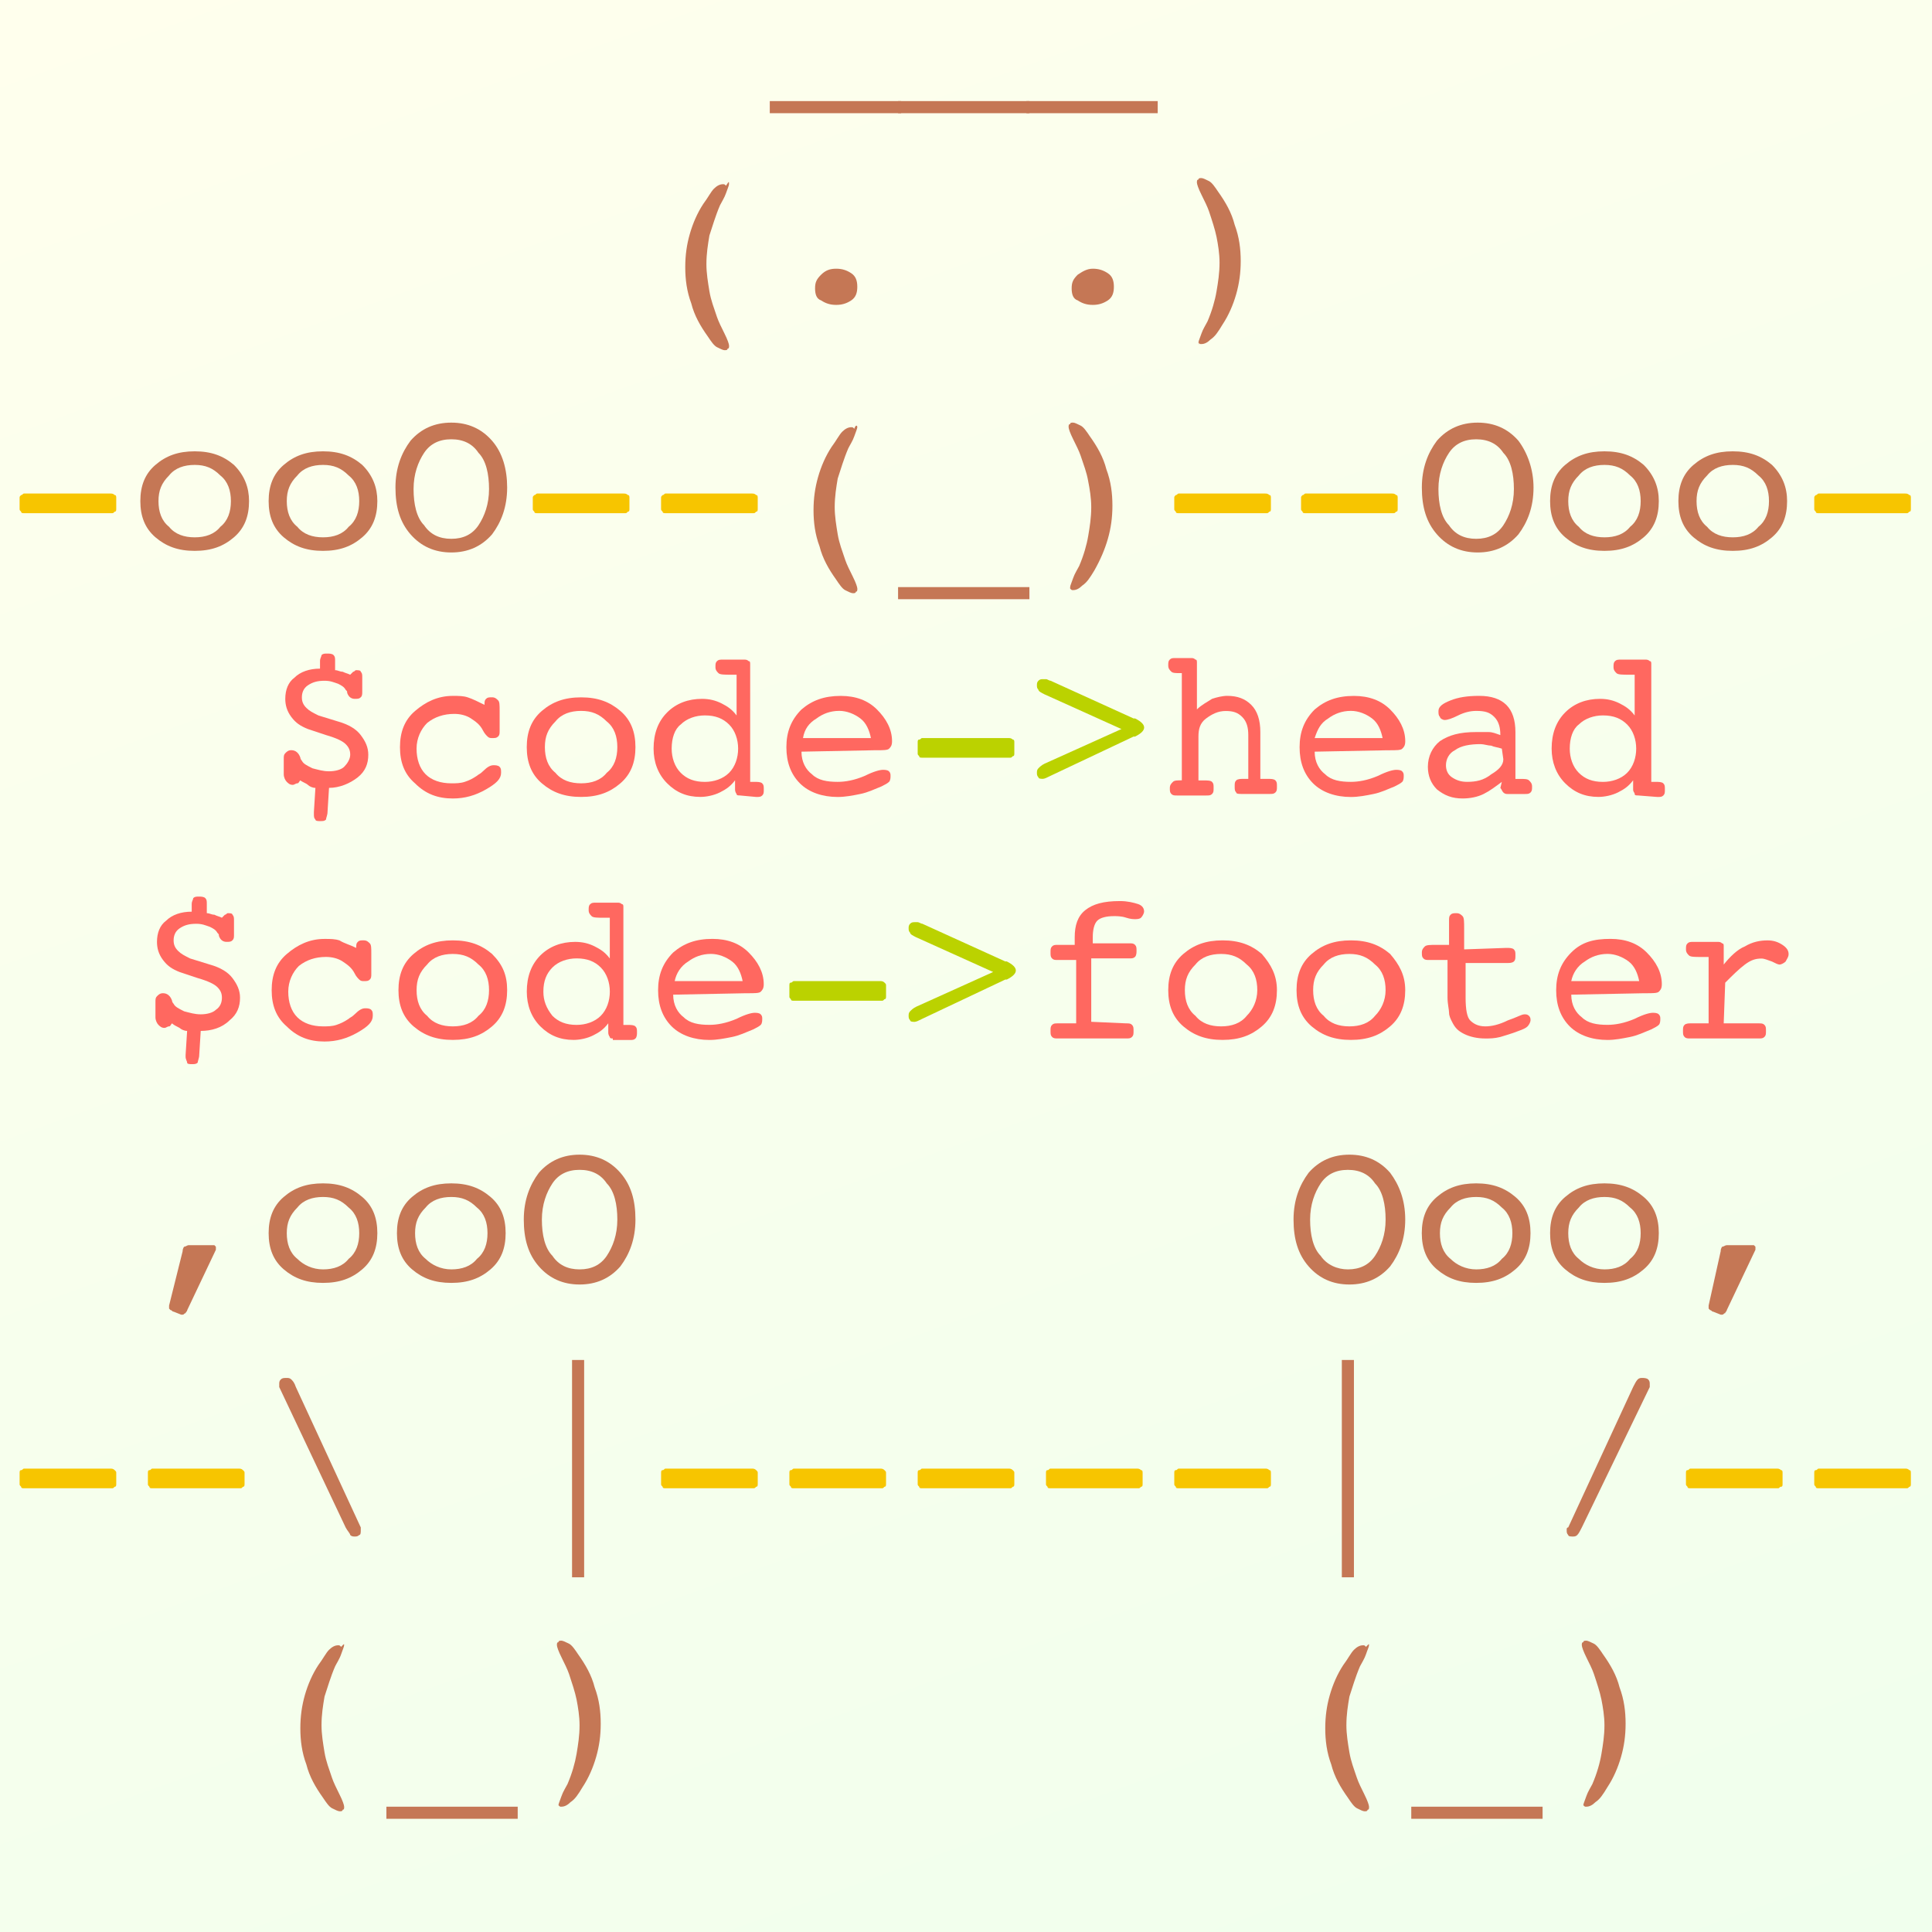 <svg xmlns="http://www.w3.org/2000/svg" width="612px" height="612px" viewBox="0 0 612 612" enable-background="new 0 0 612 612">
<rect x="0" y="0" width="612" height="612" fill="#333333" stroke="none"/>
<linearGradient id="SVGID_1_" gradientUnits="userSpaceOnUse" x1="171.859" y1="675.552" x2="440.142" y2="-61.551" gradientTransform="matrix(1 0 0 -1 0 613)">
	<stop  offset="0" style="stop-color:#FFFFED"/>
	<stop  offset="1" style="stop-color:#F0FFED"/>
</linearGradient>
<rect fill="url(#SVGID_1_)" width="612" height="612"/>
<g fill="#BBD200">
	<path d="M292.134,240.014c-0.478,0-0.951,0-0.951-0.482c-0.488-0.488-0.488-0.488-0.488-0.961v-3.342
		c0-0.483,0-0.953,0.488-0.953c0.478,0,0.478-0.478,0.951-0.478h27.249c0.487,0,0.961,0,1.439,0.478
		c0.486,0,0.486,0.479,0.486,0.953v3.342c0,0.488,0,0.961-0.486,0.961c-0.479,0.482-0.479,0.482-0.957,0.482H292.134
		L292.134,240.014z"/>
	<path d="M355.242,230.939l-24.385-11.002c-0.951-0.478-1.912-0.955-1.912-1.435
		c-0.479-0.483-0.479-0.956-0.479-1.444c0-0.478,0-0.947,0.479-1.434c0.481-0.483,0.961-0.483,1.438-0.483c0.487,0,0.487,0,0.951,0
		c0.487,0,0.961,0.483,1.439,0.483l26.297,11.958c0,0,0,0,0.486,0c1.912,0.952,2.873,1.903,2.873,2.874s-0.95,1.902-2.873,2.869
		h-0.486l-26.297,12.431l0,0c-0.957,0.488-1.908,0.956-2.392,0.956c-0.482,0-1.438,0-1.438-0.479
		c-0.479-0.487-0.479-0.951-0.479-1.438c0-0.483,0-0.952,0.479-1.43c0.486-0.483,0.961-0.962,1.912-1.439L355.242,230.939z"/>
	<path d="M251.494,317.002c-0.478,0-0.951,0-0.951-0.488c-0.488-0.486-0.488-0.486-0.488-0.95v-3.348
		c0-0.482,0-0.956,0.488-0.956c0.478,0,0.478-0.479,0.951-0.479h27.249c0.488,0,0.961,0,1.439,0.479
		c0.488,0.487,0.488,0.487,0.488,0.956v3.348c0,0.479,0,0.95-0.488,0.95c-0.478,0.488-0.478,0.488-0.951,0.488H251.494
		L251.494,317.002z"/>
	<path d="M314.602,307.898L290.218,296.9c-0.952-0.482-1.913-0.946-1.913-1.43c-0.478-0.478-0.478-0.955-0.478-1.435
		c0-0.478,0-0.956,0.487-1.435c0.479-0.482,0.952-0.482,1.43-0.482c0.488,0,0.488,0,0.957,0c0.483,0,0.956,0.482,1.434,0.482
		l26.297,11.953c0,0,0,0,0.487,0c1.903,0.957,2.869,1.903,2.869,2.874c0,0.951-0.957,1.903-2.869,2.869h-0.487l-26.297,12.437l0,0
		c-0.951,0.491-1.903,0.956-2.391,0.956c-0.478,0-1.43,0-1.43-0.479c-0.487-0.493-0.487-0.971-0.487-1.444
		c0-0.479,0-0.955,0.487-1.438c0.479-0.479,0.952-0.951,1.913-1.43L314.602,307.898z"/>
</g>
<g fill="#FF6860">
	<path d="M104.227,249.577l-0.478,7.655c0,0.951-0.483,1.908-0.483,2.391c-0.479,0.479-0.961,0.479-1.908,0.479
		c-0.493,0-1.444,0-1.444-0.483c-0.483-0.483-0.483-0.957-0.483-1.903v-0.482l0.483-7.655c-0.946,0-1.908-0.483-2.391-0.957
		c-0.483-0.488-1.908-0.956-2.391-1.435c-0.483,0.483-0.483,0.946-0.946,0.946c-0.483,0-0.961,0.488-1.444,0.488
		c-0.946,0-1.429-0.488-1.908-0.956c-0.483-0.482-0.951-1.436-0.951-2.387v-4.78c0-0.947,0-1.435,0.488-1.908
		c0.478-0.483,0.951-0.952,1.903-0.952c1.439,0,2.391,0.952,2.878,2.391c0,0.479,0.478,0.957,0.478,0.957
		c0.483,0.957,1.439,1.43,3.352,2.391c1.903,0.482,3.342,0.947,5.259,0.947s3.825-0.479,4.781-1.43
		c0.952-0.951,1.913-2.396,1.913-3.83c0-1.436-0.488-2.396-1.444-3.348c-0.952-0.957-2.878-1.902-6.221-2.869l-5.732-1.908
		c-2.391-0.961-3.825-1.912-5.264-3.83c-1.43-1.912-1.908-3.834-1.908-5.732c0-2.878,0.951-5.269,2.869-6.689
		c1.913-1.908,4.781-2.883,8.133-2.883v-2.386c0-0.957,0.478-1.43,0.478-1.908c0.479-0.483,0.952-0.483,1.903-0.483
		c0.487,0,1.439,0,1.912,0.483c0.488,0.492,0.488,0.951,0.488,1.908v0.487v2.391c0.952,0,1.43,0.483,2.391,0.483
		c0.952,0.483,1.43,0.483,2.391,0.952c0.478-0.483,0.478-0.483,0.952-0.952c0.478,0,0.478-0.483,0.951-0.483
		c0.488,0,1.439,0,1.439,0.483c0.478,0.483,0.478,0.952,0.478,1.908v4.294c0,0.955,0,1.443-0.478,1.902
		c-0.488,0.492-0.952,0.492-1.913,0.492c-0.952,0-1.908-0.492-2.391-1.908c0-0.486,0-0.486-0.478-0.955
		c-0.488-0.957-1.439-1.439-2.391-1.914c-1.439-0.478-2.391-0.952-4.293-0.952c-2.391,0-3.83,0.488-5.269,1.435
		c-1.439,0.961-1.913,2.396-1.913,3.825c0,1.439,0.483,2.391,1.439,3.347c0.952,0.956,1.913,1.438,3.825,2.392l6.211,1.908
		c3.352,0.957,5.742,2.391,7.172,4.308c1.444,1.897,2.391,3.815,2.391,6.211c0,2.873-0.947,5.264-3.347,7.172
		C110.93,248.132,107.578,249.577,104.227,249.577L104.227,249.577z"/>
	<path d="M153.478,223.275L153.478,223.275c0-0.952,0-1.43,0.488-1.898c0.483-0.492,0.952-0.492,1.913-0.492
		c0.951,0,1.43,0.492,1.903,0.961c0.483,0.473,0.488,1.43,0.488,3.338v6.225c0,0.947,0,1.439-0.488,1.898
		c-0.483,0.492-0.952,0.492-1.903,0.492c-0.488,0-0.961,0-1.439-0.492c-0.478-0.469-0.951-0.951-1.439-1.898
		c-0.952-1.913-2.391-2.879-3.82-3.83c-1.434-0.961-3.352-1.439-5.264-1.439c-3.352,0-6.225,0.957-8.616,2.879
		c-1.908,1.907-3.347,4.78-3.347,8.118c0,3.347,0.956,6.226,2.874,8.134c1.908,1.907,4.781,2.863,8.128,2.863
		c1.435,0,2.874,0,4.298-0.479c1.435-0.479,2.391-0.956,3.825-1.912c0.483-0.475,0.956-0.475,1.908-1.436
		c1.439-1.43,2.391-1.908,3.352-1.908c0.478,0,1.43,0,1.903,0.494c0.488,0.481,0.488,0.95,0.488,1.897
		c0,1.908-1.439,3.342-4.781,5.269c-3.342,1.908-6.694,2.879-10.514,2.879c-4.781,0-8.611-1.444-11.953-4.787
		c-3.352-2.868-4.781-6.684-4.781-11.469c0-4.776,1.43-8.603,4.781-11.467c3.342-2.873,7.172-4.781,11.953-4.781
		c1.903,0,3.342,0,4.781,0.483C149.648,221.376,151.57,222.328,153.478,223.275L153.478,223.275z"/>
	<path d="M201.291,236.667c0,4.786-1.439,8.616-4.781,11.47c-3.342,2.879-7.172,4.309-12.431,4.309
		c-5.264,0-9.084-1.439-12.436-4.309c-3.347-2.863-4.781-6.684-4.781-11.47c0-4.776,1.435-8.603,4.781-11.47
		c3.342-2.869,7.172-4.299,12.436-4.299c5.259,0,9.08,1.439,12.431,4.299C199.852,228.061,201.291,231.891,201.291,236.667
		L201.291,236.667z M184.078,248.132c3.342,0,6.211-0.946,8.124-3.342c2.391-1.897,3.347-4.776,3.347-8.128
		c0-3.348-0.947-6.21-3.347-8.123c-2.391-2.391-4.781-3.348-8.124-3.348c-3.352,0-6.22,0.957-8.133,3.348
		c-2.391,2.396-3.342,4.775-3.342,8.123c0,3.352,0.952,6.227,3.342,8.128C177.867,247.186,180.727,248.132,184.078,248.132
		L184.078,248.132z"/>
	<path d="M234.281,251.967c-0.483,0-0.961,0-0.961-0.488c0,0-0.478-0.482-0.478-1.435v-2.869
		c-1.435,1.908-2.874,2.869-4.781,3.825c-1.913,0.956-4.294,1.439-6.216,1.439c-4.298,0-7.655-1.439-10.509-4.309
		c-2.874-2.863-4.303-6.684-4.303-10.997c0-4.78,1.439-8.606,4.303-11.465c2.869-2.878,6.689-4.294,10.992-4.294
		c2.391,0,4.298,0.482,6.22,1.43c1.903,0.961,3.342,1.913,4.781,3.83v-12.91h-1.912c-1.903,0-3.342,0-3.82-0.483
		c-0.488-0.478-0.966-0.951-0.966-1.903s0-1.435,0.488-1.913c0.483-0.478,0.951-0.478,1.903-0.478h6.694
		c0.478,0,0.951,0,1.429,0.478c0.488,0,0.488,0.488,0.488,0.957v37.293h1.439c0.951,0,1.903,0,2.391,0.483
		c0.483,0.483,0.483,0.957,0.483,1.907c0,0.957,0,1.439-0.483,1.914c-0.488,0.473-0.961,0.478-1.908,0.478L234.281,251.967
		L234.281,251.967z M212.766,237.15c0,2.877,0.952,5.742,2.869,7.654c1.913,1.908,4.303,2.875,7.66,2.875
		c2.869,0,5.733-0.951,7.655-2.875c1.908-1.897,2.869-4.775,2.869-7.654c0-2.869-0.947-5.729-2.869-7.65
		c-1.913-1.902-4.303-2.878-7.655-2.878c-2.878-0.005-5.747,0.961-7.66,2.878C213.727,230.939,212.766,233.798,212.766,237.15
		L212.766,237.15z"/>
	<path d="M253.884,238.105c0,3.348,1.439,5.737,3.342,7.177c1.913,1.903,4.781,2.386,8.133,2.386
		c2.391,0,5.259-0.482,8.602-1.908c2.878-1.439,4.781-1.902,5.742-1.902c0.478,0,1.43,0,1.908,0.482s0.483,0.947,0.483,1.43
		c0,0.483,0,1.439-0.483,1.908c-0.483,0.479-1.439,0.957-2.391,1.439c-2.391,0.951-4.298,1.908-6.689,2.391
		c-2.391,0.488-4.781,0.952-7.172,0.952c-4.781,0-9.084-1.435-11.953-4.298c-2.874-2.874-4.303-6.689-4.303-11.471
		c0-4.78,1.439-8.605,4.781-11.953c3.347-2.868,7.172-4.297,12.441-4.297c4.781,0,8.602,1.438,11.465,4.297
		c2.878,2.869,4.781,6.217,4.781,10.046c0,1.438-0.478,1.907-0.951,2.391c-0.488,0.483-1.913,0.483-4.303,0.483h-0.478
		L253.884,238.105L253.884,238.105z M254.367,233.798h21.516c-0.488-2.391-1.439-4.78-3.352-6.22
		c-1.908-1.439-4.298-2.396-6.689-2.396c-2.874,0-5.264,0.957-7.172,2.396C256.275,229.018,254.836,230.939,254.367,233.798
		L254.367,233.798z"/>
	<path d="M374.367,247.186v-33.957h-0.479c-1.434,0-2.391,0-2.873-0.483s-0.95-0.961-0.95-1.908
		c0-0.947,0-1.435,0.481-1.903c0.479-0.488,0.951-0.488,1.908-0.488h4.781c0.481,0,0.95,0,1.434,0.488
		c0.479,0,0.479,0.483,0.479,0.956v14.827c1.438-1.438,3.352-2.391,4.78-3.342c1.439-0.492,3.353-0.951,4.781-0.951
		c3.353,0,5.742,0.951,7.659,2.864c1.903,1.908,2.869,4.786,2.869,8.611v14.826h2.386c0.961,0,1.912,0,2.391,0.487
		c0.482,0.483,0.482,0.952,0.482,1.903s0,1.439-0.482,1.908c-0.479,0.468-0.95,0.481-1.907,0.481h-8.605
		c-0.957,0-1.908,0-1.908-0.481c-0.481-0.483-0.481-0.957-0.481-1.908c0-0.956,0-1.439,0.481-1.903
		c0.483-0.487,1.436-0.487,2.392-0.487h1.435v-13.852c0-2.396-0.483-4.303-1.908-5.742c-1.434-1.436-2.873-1.908-5.264-1.908
		s-4.299,0.957-6.227,2.392c-1.906,1.438-2.391,3.342-2.391,5.733v13.864h1.444c1.438,0,2.391,0,2.878,0.483
		c0.479,0.482,0.479,0.951,0.479,1.908s0,1.435-0.479,1.902c-0.487,0.487-0.951,0.487-1.912,0.487h-9.084
		c-0.952,0-1.43,0-1.908-0.487c-0.481-0.482-0.481-0.951-0.481-1.902c0-0.957,0.481-1.439,0.961-1.908
		C371.977,247.186,372.938,247.186,374.367,247.186L374.367,247.186L374.367,247.186z"/>
	<path d="M416.447,238.105c0,3.348,1.438,5.737,3.352,7.177c1.912,1.903,4.781,2.386,8.123,2.386
		c2.391,0,5.27-0.482,8.611-1.908c2.868-1.439,4.781-1.902,5.736-1.902c0.482,0,1.436,0,1.902,0.482
		c0.488,0.482,0.488,0.952,0.488,1.436c0,0.482,0,1.438-0.488,1.908c-0.478,0.478-1.429,0.955-2.391,1.438
		c-2.392,0.952-4.298,1.907-6.688,2.391c-2.391,0.488-4.781,0.952-7.172,0.952c-4.781,0-9.075-1.436-11.953-4.298
		c-2.874-2.874-4.294-6.688-4.294-11.47s1.43-8.606,4.781-11.953c3.348-2.869,7.172-4.299,12.432-4.299
		c4.781,0,8.611,1.439,11.476,4.299c2.869,2.869,4.78,6.216,4.78,10.045c0,1.439-0.481,1.908-0.961,2.391
		c-0.478,0.483-1.901,0.483-4.293,0.483h-0.492L416.447,238.105L416.447,238.105z M416.447,233.798h21.516
		c-0.479-2.391-1.43-4.78-3.343-6.22c-1.912-1.439-4.303-2.396-6.693-2.396c-2.869,0-5.26,0.957-7.172,2.396
		C418.359,229.018,417.398,230.939,416.447,233.798L416.447,233.798z"/>
	<path d="M475.734,247.669c-1.912,1.444-3.83,2.878-5.737,3.825c-1.913,0.961-4.304,1.439-6.694,1.439
		c-3.347,0-5.736-0.957-8.128-2.879c-1.907-1.908-2.868-4.298-2.868-7.162c0-3.343,1.438-6.226,3.829-8.134
		c2.869-1.897,6.216-2.868,11.472-2.868c1.435,0,2.391,0,3.824,0c1.438,0,2.392,0.478,3.829,0.961l0,0
		c0-2.396-0.486-4.304-1.912-5.742c-1.435-1.436-2.868-1.913-5.731-1.913c-1.908,0-3.83,0.487-5.738,1.438
		c-1.907,0.961-3.342,1.439-4.298,1.439c-0.483,0-1.435-0.479-1.435-0.956c-0.482-0.488-0.482-0.957-0.482-1.908
		c0-1.438,1.434-2.392,3.824-3.342c2.391-0.961,5.265-1.438,9.075-1.438c3.829,0,6.688,0.961,8.61,2.873
		c1.907,1.907,2.868,4.786,2.868,8.611v14.827h1.444c1.435,0,2.391,0,2.873,0.483c0.482,0.482,0.952,0.951,0.952,1.907
		s0,1.438-0.479,1.908c-0.487,0.483-0.956,0.483-1.912,0.483h-5.26c-0.482,0-0.956,0-1.439-0.483
		c-0.481-0.478-0.481-0.952-0.95-1.435L475.734,247.669z M475.734,237.15c-1.439-0.483-2.392-0.483-3.348-0.947
		c-0.956,0-2.391-0.487-3.347-0.487c-3.352,0-6.216,0.487-8.133,1.907c-1.903,0.947-2.869,2.874-2.869,4.777
		c0,1.438,0.487,2.883,1.907,3.83c1.435,0.955,2.874,1.435,4.781,1.435c2.873,0,5.265-0.483,7.654-2.386
		c2.392-1.436,3.83-2.879,3.83-4.781L475.734,237.15L475.734,237.15z"/>
	<path d="M518.766,251.967c-0.481,0-0.956,0-0.956-0.488c0-0.482-0.482-0.482-0.482-1.435v-2.869
		c-1.435,1.908-2.873,2.869-4.781,3.825c-1.907,0.956-4.298,1.439-6.215,1.439c-4.299,0-7.655-1.439-10.521-4.309
		c-2.872-2.863-4.298-6.684-4.298-10.997c0-4.78,1.436-8.606,4.298-11.465c2.874-2.878,6.689-4.294,10.997-4.294
		c2.392,0,4.305,0.482,6.222,1.43c1.906,0.961,3.342,1.913,4.781,3.83v-12.91h-1.913c-1.912,0-3.348,0-3.829-0.483
		c-0.483-0.478-0.952-0.947-0.952-1.903s0-1.435,0.479-1.913c0.482-0.478,0.956-0.478,1.912-0.478h7.65c0.481,0,0.956,0,1.438,0.478
		c0.482,0,0.482,0.488,0.482,0.957v37.293h1.435c0.956,0,1.907,0,2.392,0.483c0.483,0.483,0.482,0.957,0.482,1.907
		c0,0.957,0,1.439-0.482,1.914c-0.483,0.478-0.951,0.478-1.907,0.478L518.766,251.967L518.766,251.967z M497.25,237.15
		c0,2.877,0.951,5.742,2.869,7.654c1.912,1.908,4.303,2.875,7.654,2.875c2.873,0,5.736-0.951,7.658-2.875
		c1.908-1.897,2.869-4.775,2.869-7.654c0-2.869-0.951-5.729-2.869-7.65c-1.912-1.902-4.303-2.878-7.658-2.878
		c-2.873,0-5.732,0.961-7.654,2.878C498.206,230.939,497.25,233.798,497.25,237.15L497.25,237.15z"/>
	<path d="M63.586,326.564l-0.478,7.648c0,0.952-0.483,1.908-0.483,2.396c-0.483,0.482-0.961,0.482-1.908,0.482
		c-0.483,0-1.444,0-1.444-0.482c0-0.487-0.483-0.956-0.483-1.902v-0.498l0.483-7.649c-0.946,0-1.908-0.491-2.391-0.95
		c-0.946-0.488-1.908-0.957-2.391-1.444c-0.483,0.487-0.483,0.956-0.946,0.956c-0.493,0-0.961,0.487-1.444,0.487
		c-0.946,0-1.429-0.487-1.908-0.956c-0.483-0.487-0.951-1.436-0.951-2.396v-4.775c0-0.956,0-1.443,0.488-1.907
		c0.478-0.479,0.951-0.956,1.903-0.956c1.439,0,2.391,0.956,2.878,2.391c0,0.492,0.478,0.956,0.478,0.956
		c0.483,0.951,1.439,1.436,3.352,2.392c1.903,0.481,3.342,0.95,5.259,0.95s3.825-0.486,4.781-1.435
		c1.435-0.956,1.913-2.391,1.913-3.834c0-1.436-0.488-2.392-1.439-3.343c-0.952-0.951-2.869-1.902-6.221-2.868l-5.737-1.913
		c-2.391-0.956-3.83-1.902-5.269-3.82c-1.439-1.913-1.903-3.834-1.903-5.737c0-2.873,0.951-5.269,2.869-6.688
		c1.913-1.908,4.781-2.878,8.133-2.878v-2.391c0-0.957,0.483-1.439,0.483-1.903c0.478-0.483,0.957-0.483,1.908-0.483
		c0.483,0,1.439,0,1.913,0.483c0.474,0.483,0.478,0.95,0.478,1.903v0.482v2.391c0.952,0,1.439,0.479,2.391,0.479
		c0.952,0.493,1.439,0.493,2.391,0.956c0.488-0.478,0.488-0.478,0.952-0.956c0.488,0,0.488-0.479,0.961-0.479
		c0.473,0,1.43,0,1.43,0.479c0.488,0.493,0.488,0.956,0.488,1.913v4.298c0,0.947,0,1.43-0.488,1.902
		c-0.483,0.488-0.952,0.488-1.903,0.488c-0.957,0-1.908-0.488-2.391-1.908c0-0.482,0-0.482-0.488-0.961
		c-0.488-0.951-1.43-1.43-2.391-1.897c-1.43-0.487-2.391-0.956-4.293-0.956c-2.391,0-3.83,0.479-5.269,1.434
		c-1.43,0.957-1.903,2.392-1.903,3.826c0,1.438,0.483,2.391,1.434,3.346c0.957,0.957,1.908,1.436,3.83,2.392l6.21,1.913
		c3.352,0.947,5.743,2.386,7.172,4.294c1.435,1.912,2.391,3.825,2.391,6.216c0,2.878-0.946,5.273-3.337,7.182
		C70.289,325.612,66.938,326.564,63.586,326.564L63.586,326.564z"/>
	<path d="M112.837,300.264L112.837,300.264c0-0.957,0-1.436,0.488-1.904c0.478-0.486,0.947-0.486,1.903-0.486
		c0.957,0,1.439,0.486,1.913,0.956c0.478,0.478,0.478,1.435,0.478,3.347v6.216c0,0.951,0,1.439-0.478,1.903
		c-0.483,0.487-0.961,0.487-1.913,0.487c-0.478,0-0.951,0-1.439-0.492c-0.478-0.474-0.952-0.952-1.43-1.903
		c-0.961-1.912-2.391-2.869-3.83-3.83c-1.435-0.951-3.342-1.43-5.264-1.43c-3.342,0-6.216,0.952-8.606,2.869
		c-1.908,1.903-3.347,4.781-3.347,8.128s0.956,6.221,2.874,8.119c1.908,1.907,4.781,2.883,8.128,2.883c1.435,0,2.874,0,4.298-0.483
		c1.435-0.491,2.391-0.956,3.825-1.906c0.492-0.492,0.956-0.492,1.908-1.439c1.439-1.435,2.391-1.907,3.352-1.907
		c0.478,0,1.43,0,1.903,0.487c0.488,0.483,0.488,0.947,0.488,1.903c0,1.906-1.439,3.347-4.781,5.269
		c-3.352,1.908-6.694,2.874-10.514,2.874c-4.781,0-8.611-1.438-11.953-4.781c-3.352-2.879-4.781-6.688-4.781-11.471
		s1.43-8.603,4.781-11.465c3.342-2.869,7.172-4.786,11.953-4.786c1.903,0,3.342,0,4.781,0.488
		C109.008,298.828,110.93,299.307,112.837,300.264L112.837,300.264z"/>
	<path d="M160.65,313.65c0,4.78-1.439,8.609-4.781,11.475c-3.342,2.864-7.172,4.289-12.431,4.289
		c-5.264,0-9.084-1.436-12.436-4.289c-3.347-2.883-4.781-6.693-4.781-11.475c0-4.782,1.435-8.603,4.781-11.467
		c3.342-2.877,7.172-4.303,12.436-4.303c5.259,0,9.08,1.439,12.431,4.303C159.211,305.518,160.65,308.869,160.65,313.65
		L160.65,313.65z M143.438,325.125c3.342,0,6.211-0.956,8.124-3.347c2.391-1.903,3.347-4.776,3.347-8.128
		c0-3.344-0.956-6.211-3.347-8.119c-2.391-2.391-4.781-3.348-8.124-3.348c-3.352,0-6.22,0.957-8.133,3.348
		c-2.391,2.381-3.342,4.771-3.342,8.119c0,3.352,0.952,6.225,3.342,8.128C137.227,324.169,140.086,325.125,143.438,325.125
		L143.438,325.125z"/>
	<path d="M194.119,328.955c-0.478,0-0.951,0-0.951-0.493c0,0-0.488-0.481-0.488-1.429v-2.884
		c-1.43,1.912-2.869,2.884-4.781,3.829c-1.903,0.962-4.293,1.436-6.211,1.436c-4.303,0-7.655-1.436-10.523-4.289
		c-2.869-2.883-4.293-6.693-4.293-11.002c0-4.786,1.439-8.605,4.293-11.471c2.878-2.873,6.694-4.293,11.001-4.293
		c2.391,0,4.303,0.482,6.221,1.435c1.903,0.952,3.342,1.913,4.781,3.825v-12.91h-1.917c-1.908,0-3.342,0-3.82-0.479
		c-0.483-0.487-0.961-0.955-0.961-1.912c0-0.951,0-1.435,0.483-1.908c0.483-0.473,0.956-0.473,1.908-0.473h6.694
		c0.478,0,0.951,0,1.43,0.473c0.487,0,0.487,0.482,0.487,0.957v37.303h1.435c0.956,0,1.908,0,2.391,0.479
		c0.483,0.487,0.483,0.951,0.483,1.912c0,0.479,0,1.431-0.483,1.898c-0.483,0.482-0.952,0.482-1.908,0.482h-5.264L194.119,328.955
		L194.119,328.955z M172.125,314.123c0,2.879,0.952,5.265,2.869,7.655c1.913,1.906,4.303,2.878,7.66,2.878
		c2.869,0,5.733-0.956,7.65-2.878c1.913-1.903,2.874-4.776,2.874-7.655c0-2.878-0.956-5.737-2.874-7.659
		c-1.908-1.917-4.298-2.874-7.65-2.874c-2.878,0-5.742,0.956-7.66,2.874C173.086,308.391,172.125,310.781,172.125,314.123
		L172.125,314.123z"/>
	<path d="M213.244,315.08c0,3.337,1.439,5.728,3.342,7.162c1.913,1.912,4.781,2.399,8.133,2.399
		c2.391,0,5.259-0.487,8.602-1.907c2.878-1.439,4.781-1.912,5.742-1.912c0.478,0,1.43,0,1.908,0.492
		c0.483,0.478,0.483,0.945,0.483,1.435c0,0.487,0,1.435-0.483,1.912c-0.483,0.479-1.439,0.951-2.391,1.43
		c-2.391,0.961-4.298,1.903-6.689,2.392c-2.391,0.479-4.781,0.945-7.172,0.945c-4.781,0-9.084-1.438-11.953-4.293
		c-2.874-2.879-4.303-6.685-4.303-11.466s1.439-8.606,4.781-11.953c3.347-2.878,7.172-4.308,12.441-4.308
		c4.781,0,8.602,1.439,11.465,4.308c2.869,2.864,4.781,6.211,4.781,10.041c0,1.436-0.488,1.907-0.961,2.392
		c-0.473,0.481-1.908,0.481-4.298,0.481h-0.488L213.244,315.08L213.244,315.08z M213.727,310.781h21.516
		c-0.483-2.392-1.439-4.781-3.352-6.225c-1.908-1.431-4.298-2.387-6.689-2.387c-2.874,0-5.264,0.956-7.172,2.387
		C215.634,306,214.195,308.391,213.727,310.781L213.727,310.781z"/>
	<path d="M356.682,324.169c0.951,0,1.438,0,1.912,0.487c0.479,0.482,0.479,0.956,0.479,1.908
		c0,0.95,0,1.43-0.479,1.896c-0.481,0.493-0.961,0.493-1.912,0.493h-21.516c-0.952,0-1.439,0-1.903-0.493
		c-0.486-0.478-0.486-0.946-0.486-1.896c0-0.952,0-1.439,0.486-1.908c0.475-0.487,0.946-0.487,1.903-0.487h5.732v-20.071h-5.732
		c-0.952,0-1.439,0-1.903-0.488c-0.486-0.479-0.486-0.957-0.486-1.903c0-0.961,0-1.444,0.486-1.913
		c0.475-0.488,0.946-0.488,1.903-0.488h5.269v-2.391c0-3.825,0.951-6.684,3.343-8.602c2.391-1.918,5.732-2.883,11.002-2.883
		c2.391,0,4.294,0.491,5.731,0.95c1.439,0.488,1.903,1.438,1.903,2.392c0,0.487-0.479,1.443-0.951,1.912
		c-0.479,0.479-1.438,0.479-1.902,0.479c-0.487,0-1.439,0-2.879-0.479c-1.438-0.478-2.868-0.478-3.829-0.478
		c-2.392,0-4.295,0.478-5.261,1.435c-0.961,0.957-1.435,2.875-1.435,5.264v1.908h11.471c0.951,0,1.436,0,1.912,0.483
		c0.479,0.487,0.479,0.956,0.479,1.908c0,0.487,0,1.435-0.479,1.907c-0.487,0.483-0.961,0.483-1.912,0.483h-11.953v20.081
		L356.682,324.169L356.682,324.169z"/>
	<path d="M404.494,313.65c0,4.78-1.439,8.609-4.781,11.475c-3.343,2.864-7.172,4.289-12.432,4.289
		c-5.265,0-9.084-1.436-12.437-4.289c-3.348-2.883-4.78-6.693-4.78-11.475c0-4.782,1.434-8.603,4.78-11.467
		c3.342-2.877,7.172-4.303,12.437-4.303c5.26,0,9.08,1.439,12.432,4.303C402.586,305.518,404.494,308.869,404.494,313.65
		L404.494,313.65z M386.803,325.125c3.344,0,6.222-0.956,8.124-3.347c1.912-1.903,3.342-4.776,3.342-8.128
		c0-3.344-0.95-6.211-3.342-8.119c-2.391-2.391-4.78-3.348-8.124-3.348c-3.342,0-6.22,0.957-8.123,3.348
		c-2.391,2.381-3.352,4.771-3.352,8.119c0,3.352,0.961,6.225,3.352,8.128C380.588,324.169,383.461,325.125,386.803,325.125
		L386.803,325.125z"/>
	<path d="M445.135,313.65c0,4.78-1.435,8.609-4.781,11.475c-3.343,2.869-7.172,4.289-12.432,4.289
		c-5.264,0-9.084-1.436-12.436-4.289c-3.349-2.883-4.781-6.693-4.781-11.475c0-4.782,1.434-8.603,4.781-11.467
		c3.342-2.877,7.172-4.303,12.436-4.303c5.26,0,9.08,1.439,12.432,4.303C443.222,305.518,445.135,308.869,445.135,313.65
		L445.135,313.65z M427.443,325.125c3.343,0,6.221-0.956,8.124-3.347c1.911-1.903,3.347-4.776,3.347-8.128
		c0-3.344-0.956-6.211-3.347-8.119c-2.392-2.391-4.781-3.348-8.124-3.348c-3.353,0-6.221,0.957-8.134,3.348
		c-2.391,2.381-3.342,4.771-3.342,8.119c0,3.352,0.951,6.225,3.342,8.128C421.229,324.169,424.102,325.125,427.443,325.125
		L427.443,325.125z"/>
	<path d="M477.169,300.264c0.956,0,1.907,0,2.391,0.482c0.482,0.486,0.482,0.961,0.482,1.908
		c0,0.955,0,1.443-0.482,1.902c-0.482,0.492-1.435,0.492-1.907,0.492H464.26v10.993c0,3.834,0.487,6.22,1.438,7.181
		c0.952,0.947,2.386,1.903,4.775,1.903c1.908,0,4.3-0.481,7.173-1.903c2.873-0.961,4.299-1.912,5.265-1.912
		c0.478,0,0.951,0,1.435,0.482c0.482,0.483,0.482,0.957,0.482,1.444c0,0.482-0.482,1.438-0.951,1.902
		c-0.479,0.482-1.438,0.951-2.869,1.443c-2.391,0.947-4.303,1.43-5.742,1.898c-1.901,0.482-3.347,0.482-4.78,0.482
		c-2.392,0-4.781-0.482-6.685-1.435c-1.908-0.947-2.879-1.908-3.83-3.83c-0.486-0.951-0.95-1.908-0.95-2.878
		c0-0.947-0.488-2.869-0.488-4.781v-0.947v-10.997H452.8c-0.951,0-1.438,0-1.908-0.488c-0.486-0.478-0.486-0.955-0.486-1.902
		c0-0.961,0.486-1.443,0.956-1.913c0.482-0.487,1.908-0.487,3.825-0.487h3.829v-6.685v-0.956c0-0.957,0-1.436,0.479-1.908
		c0.488-0.482,0.957-0.482,1.913-0.482c0.951,0,1.435,0.482,1.907,0.955c0.482,0.479,0.482,1.914,0.482,3.826v6.684L477.169,300.264
		L477.169,300.264z"/>
	<path d="M497.729,315.08c0,3.337,1.438,5.728,3.348,7.162c1.907,1.912,4.781,2.399,8.128,2.399
		c2.391,0,5.269-0.487,8.605-1.907c2.873-1.439,4.781-1.912,5.737-1.912c0.479,0,1.436,0,1.908,0.492
		c0.482,0.474,0.482,0.94,0.482,1.43c0,0.487,0,1.435-0.482,1.912c-0.483,0.479-1.439,0.951-2.391,1.43
		c-2.392,0.961-4.3,1.903-6.689,2.391c-2.391,0.483-4.781,0.951-7.172,0.951c-4.781,0-9.075-1.438-11.953-4.293
		c-2.873-2.879-4.303-6.685-4.303-11.466s1.438-8.606,4.78-11.953c3.348-3.347,7.173-4.308,12.437-4.308
		c4.781,0,8.611,1.438,11.471,4.308c2.873,2.864,4.781,6.211,4.781,10.041c0,1.436-0.479,1.907-0.952,2.392
		c-0.481,0.481-1.907,0.481-4.298,0.481h-0.488L497.729,315.08L497.729,315.08z M497.729,310.781h21.517
		c-0.479-2.392-1.436-4.781-3.343-6.225c-1.907-1.431-4.299-2.387-6.688-2.387c-2.874,0-5.265,0.956-7.172,2.387
		C499.641,306,498.206,308.391,497.729,310.781L497.729,310.781z"/>
	<path d="M546.019,324.169h10.997c0.956,0,1.439,0,1.912,0.487c0.479,0.482,0.479,0.956,0.479,1.908
		c0,0.95,0,1.43-0.479,1.896c-0.486,0.493-0.956,0.493-1.912,0.493H535.5c-0.946,0-1.435,0-1.898-0.493
		c-0.481-0.482-0.481-0.946-0.481-1.896c0-0.952,0-1.439,0.481-1.908c0.479-0.487,1.431-0.487,1.898-0.487h5.737v-21.028h-2.392
		c-1.906,0-3.347,0-3.824-0.486c-0.482-0.483-0.956-0.947-0.956-1.908c0-0.952,0-1.439,0.487-1.903
		c0.479-0.483,0.951-0.483,1.902-0.483h7.655c0.481,0,0.956,0,1.434,0.483c0.483,0,0.483,0.483,0.483,0.957v5.737
		c1.906-2.391,4.298-4.786,6.688-5.737c2.391-1.435,4.781-1.913,7.172-1.913c1.918,0,3.354,0.488,4.781,1.439
		c1.439,0.951,1.908,1.908,1.908,2.878s-0.479,1.435-0.951,2.386c-0.483,0.493-1.439,0.961-1.908,0.961
		c-0.481,0-1.438-0.479-2.391-0.961c-1.439-0.482-2.392-0.951-3.348-0.951c-1.906,0-3.342,0.483-5.265,1.913
		c-1.907,1.431-3.824,3.342-6.215,5.732L546.019,324.169L546.019,324.169L546.019,324.169z"/>
</g>
<g fill="#F7C500">
	<path d="M7.65,162.562c-0.478,0-0.956,0-0.956-0.493c-0.488-0.473-0.488-0.473-0.488-0.951v-3.337
		c0-0.479,0-0.479,0.488-0.956c0.478,0,0.478-0.488,0.951-0.488h27.249c0.488,0,0.961,0,1.439,0.488
		c0.488,0,0.488,0.487,0.488,0.956v3.342c0,0.492,0,0.951-0.488,0.951c-0.483,0.488-0.483,0.488-0.961,0.488H7.65L7.65,162.562z"/>
	<path d="M170.212,162.562c-0.478,0-0.951,0-0.951-0.488c-0.488-0.473-0.488-0.473-0.488-0.951v-3.342
		c0-0.479,0-0.479,0.488-0.956c0.478,0,0.478-0.488,0.951-0.488h27.249c0.488,0,0.961,0,1.439,0.488
		c0.488,0,0.488,0.487,0.488,0.956v3.342c0,0.492,0,0.951-0.488,0.951c-0.478,0.488-0.478,0.488-0.956,0.488H170.212
		L170.212,162.562z"/>
	<path d="M210.853,162.562c-0.478,0-0.956,0-0.956-0.493c-0.488-0.473-0.488-0.473-0.488-0.951v-3.337
		c0-0.479,0-0.479,0.488-0.956c0.478,0,0.478-0.488,0.951-0.488h27.249c0.488,0,0.961,0,1.439,0.488
		c0.488,0,0.488,0.487,0.488,0.956v3.342c0,0.492,0,0.951-0.488,0.951c-0.473,0.488-0.473,0.488-0.951,0.488H210.853
		L210.853,162.562z"/>
	<path d="M373.416,162.562c-0.479,0-0.957,0-0.957-0.493c-0.487-0.473-0.487-0.473-0.487-0.951v-3.337
		c0-0.479,0-0.479,0.487-0.956c0.479,0,0.479-0.488,0.952-0.488h27.248c0.486,0,0.961,0,1.438,0.488
		c0.487,0,0.487,0.487,0.487,0.956v3.342c0,0.492,0,0.951-0.487,0.951c-0.474,0.488-0.474,0.488-0.952,0.488H373.416
		L373.416,162.562z"/>
	<path d="M413.578,162.562c-0.482,0-0.961,0-0.961-0.488c-0.479-0.473-0.479-0.473-0.479-0.951v-3.342
		c0-0.479,0-0.479,0.479-0.956c0.486,0,0.486-0.488,0.961-0.488h27.248c0.488,0,0.956,0,1.438,0.488
		c0.479,0,0.479,0.487,0.479,0.956v3.342c0,0.492,0,0.951-0.479,0.951c-0.481,0.488-0.481,0.488-0.956,0.488H413.578
		L413.578,162.562z"/>
	<path d="M576.141,162.562c-0.481,0-0.956,0-0.956-0.488c-0.482-0.473-0.482-0.473-0.482-0.951v-3.342
		c0-0.479,0-0.479,0.482-0.956c0.482,0,0.482-0.488,0.956-0.488h27.248c0.488,0,0.957,0,1.439,0.488
		c0.479,0,0.479,0.487,0.479,0.956v3.342c0,0.492,0,0.951-0.479,0.951c-0.482,0.488-0.482,0.488-0.956,0.488H576.141
		L576.141,162.562z"/>
	<path d="M7.65,471.44c-0.478,0-0.951,0-0.951-0.487c-0.488-0.492-0.488-0.492-0.488-0.956v-3.347
		c0-0.479,0-0.947,0.488-0.947c0.478,0,0.478-0.492,0.951-0.492h27.249c0.488,0,0.961,0,1.439,0.492
		c0.488,0.482,0.488,0.482,0.488,0.947v3.347c0,0.481,0,0.956-0.488,0.956c-0.488,0.487-0.488,0.487-0.961,0.487H7.65L7.65,471.44z"
		/>
	<path d="M48.291,471.44c-0.478,0-0.951,0-0.951-0.487c-0.488-0.492-0.488-0.492-0.488-0.956v-3.347
		c0-0.479,0-0.947,0.488-0.947c0.478,0,0.478-0.492,0.951-0.492H75.54c0.488,0,0.961,0,1.439,0.492
		c0.488,0.482,0.488,0.482,0.488,0.947v3.347c0,0.481,0,0.956-0.488,0.956c-0.478,0.487-0.478,0.487-0.956,0.487H48.291
		L48.291,471.44z"/>
	<path d="M210.853,471.44c-0.478,0-0.951,0-0.951-0.487c-0.488-0.492-0.488-0.492-0.488-0.956v-3.347
		c0-0.479,0-0.947,0.488-0.947c0.478,0,0.478-0.492,0.951-0.492h27.249c0.488,0,0.961,0,1.439,0.492
		c0.488,0.482,0.488,0.482,0.488,0.947v3.347c0,0.481,0,0.956-0.488,0.956c-0.478,0.487-0.478,0.487-0.956,0.487H210.853
		L210.853,471.44z"/>
	<path d="M251.494,471.44c-0.478,0-0.951,0-0.951-0.487c-0.488-0.492-0.488-0.492-0.488-0.956v-3.347
		c0-0.479,0-0.947,0.488-0.947c0.478,0,0.478-0.492,0.951-0.492h27.249c0.488,0,0.961,0,1.439,0.492
		c0.488,0.482,0.488,0.482,0.488,0.947v3.347c0,0.481,0,0.956-0.488,0.956c-0.478,0.487-0.478,0.487-0.951,0.487H251.494
		L251.494,471.44z"/>
	<path d="M292.134,471.44c-0.478,0-0.951,0-0.951-0.487c-0.488-0.492-0.488-0.492-0.488-0.956v-3.347
		c0-0.479,0-0.947,0.488-0.947c0.478,0,0.478-0.492,0.951-0.492h27.249c0.487,0,0.961,0,1.439,0.492
		c0.486,0.482,0.486,0.482,0.486,0.947v3.347c0,0.481,0,0.956-0.486,0.956c-0.479,0.487-0.479,0.487-0.957,0.487H292.134
		L292.134,471.44z"/>
	<path d="M332.775,471.44c-0.479,0-0.952,0-0.952-0.487c-0.487-0.492-0.487-0.492-0.487-0.956v-3.347
		c0-0.479,0-0.947,0.487-0.947s0.487-0.492,0.952-0.492h27.248c0.486,0,0.961,0,1.438,0.492c0.487,0,0.487,0.482,0.487,0.947v3.347
		c0,0.481,0,0.956-0.487,0.956c-0.479,0.487-0.479,0.487-0.952,0.487H332.775L332.775,471.44z"/>
	<path d="M373.416,471.44c-0.479,0-0.952,0-0.952-0.487c-0.487-0.492-0.487-0.492-0.487-0.956v-3.347
		c0-0.479,0-0.947,0.487-0.947c0.479,0,0.479-0.492,0.952-0.492h27.248c0.487,0,0.961,0,1.438,0.492
		c0.487,0,0.487,0.482,0.487,0.947v3.347c0,0.481,0,0.956-0.487,0.956c-0.479,0.487-0.479,0.487-0.957,0.487H373.416L373.416,471.44
		z"/>
	<path d="M535.5,471.44c-0.482,0-0.951,0-0.951-0.487c-0.488-0.492-0.488-0.492-0.488-0.956v-3.347
		c0-0.479,0-0.947,0.488-0.947c0.479,0,0.479-0.492,0.951-0.492h27.248c0.488,0,0.957,0,1.439,0.492
		c0.479,0,0.479,0.482,0.479,0.947v3.347c0,0.481,0,0.956-0.479,0.956c-0.482,0-0.482,0.487-0.956,0.487H535.5L535.5,471.44z"/>
	<path d="M576.141,471.44c-0.481,0-0.956,0-0.956-0.487c-0.482-0.492-0.482-0.492-0.482-0.956v-3.347
		c0-0.479,0-0.947,0.482-0.947s0.482-0.492,0.956-0.492h27.248c0.488,0,0.957,0,1.439,0.492c0.479,0,0.479,0.482,0.479,0.947v3.347
		c0,0.481,0,0.956-0.479,0.956c-0.482,0.487-0.482,0.487-0.956,0.487H576.141L576.141,471.44z"/>
</g>
<g fill="#C57755">
	<path d="M285.445,32.025v3.834h-41.602v-3.834H285.445z"/>
	<path d="M326.086,32.025v3.834h-41.602v-3.834H326.086z"/>
	<path d="M366.727,32.025v3.834h-41.602v-3.834H366.727z"/>
	<path d="M230.93,58.327c0,0.483-0.478,1.434-0.952,2.874c-0.488,1.434-1.439,2.878-1.903,3.825
		c-1.439,3.347-2.391,6.694-3.352,9.562c-0.478,2.874-0.952,5.738-0.952,9.084c0,2.869,0.483,5.737,0.952,8.606
		c0.483,2.878,1.439,5.264,2.391,8.128c0.483,1.435,1.439,3.347,2.391,5.259c0.961,1.913,1.444,3.347,1.444,3.834
		c0,0.479,0,0.947-0.483,0.947c0,0.488-0.488,0.488-0.961,0.488c-0.474,0-1.43-0.488-2.391-0.961
		c-0.952-0.478-1.908-1.903-2.869-3.342c-2.391-3.342-4.303-6.689-5.269-10.514c-1.43-3.83-1.908-7.655-1.908-11.47
		c0-3.83,0.478-7.177,1.439-10.519c0.952-3.342,2.391-6.689,4.293-9.562c1.439-1.908,2.391-3.825,3.342-4.781
		c0.961-0.952,1.913-1.434,2.878-1.434c0.478,0,0.478,0,0.951,0.482C230.93,57.375,230.93,57.375,230.93,58.327L230.93,58.327z"/>
	<path d="M258.188,91.332c0-1.913,0.478-2.878,1.908-4.308c1.435-1.43,2.874-1.908,4.781-1.908
		s3.342,0.488,4.781,1.439c1.435,0.951,1.908,2.391,1.908,4.298c0,1.907-0.488,3.342-1.908,4.298
		c-1.439,0.946-2.874,1.429-4.781,1.429s-3.347-0.483-4.781-1.429C258.666,94.673,258.188,93.234,258.188,91.332L258.188,91.332z"/>
	<path d="M339.469,91.332c0-1.913,0.479-2.878,1.908-4.308c1.434-0.951,2.873-1.908,4.781-1.908
		c1.907,0,3.342,0.488,4.781,1.439c1.434,0.951,1.906,2.391,1.906,4.298c0,1.907-0.481,3.342-1.906,4.298
		c-1.439,0.946-2.874,1.429-4.781,1.429c-1.908,0-3.349-0.483-4.781-1.429C339.947,94.673,339.469,93.234,339.469,91.332z"/>
	<path d="M379.631,108.525c0-0.483,0.479-1.43,0.952-2.874c0.487-1.435,1.438-2.874,1.912-3.825
		c1.43-3.347,2.391-6.684,2.869-9.562c0.486-2.869,0.951-5.737,0.951-9.075c0-2.878-0.479-5.742-0.951-8.133
		c-0.488-2.391-1.439-5.259-2.392-8.124c-0.487-1.439-1.438-3.342-2.391-5.259c-0.961-1.913-1.439-3.347-1.439-3.834
		c0-0.483,0-0.957,0.487-0.957c0-0.473,0.479-0.473,0.952-0.473c0.487,0,1.438,0.473,2.391,0.952
		c0.951,0.483,1.912,1.903,2.878,3.347c2.392,3.342,4.294,6.684,5.261,10.514c1.434,3.82,1.912,7.655,1.912,11.465
		s-0.487,7.172-1.439,10.519c-0.951,3.337-2.391,6.684-4.303,9.562c-1.431,2.391-2.392,3.82-3.82,4.781
		c-0.951,0.947-1.908,1.435-2.878,1.435C380.109,109.013,380.109,109.013,379.631,108.525
		C380.109,109.486,379.631,109.013,379.631,108.525L379.631,108.525z"/>
	<path d="M78.891,158.728c0,4.786-1.439,8.611-4.781,11.47c-3.352,2.878-7.172,4.298-12.436,4.298
		c-5.264,0-9.08-1.435-12.436-4.298c-3.347-2.874-4.781-6.684-4.781-11.47c0-4.776,1.435-8.602,4.781-11.461
		c3.342-2.878,7.172-4.303,12.436-4.303c5.264,0,9.08,1.439,12.436,4.303C77.461,150.609,78.891,154.435,78.891,158.728
		L78.891,158.728z M61.678,170.212c3.342,0,6.22-0.947,8.123-3.337c2.391-1.908,3.342-4.786,3.342-8.133
		c0-3.342-0.952-6.216-3.342-8.123c-2.391-2.391-4.781-3.347-8.123-3.347c-3.342,0-6.221,0.957-8.124,3.347
		c-2.391,2.386-3.352,4.781-3.352,8.123c0,3.347,0.952,6.221,3.352,8.133C55.462,169.251,58.336,170.212,61.678,170.212
		L61.678,170.212z"/>
	<path d="M119.531,158.728c0,4.786-1.439,8.611-4.781,11.47c-3.352,2.878-7.172,4.298-12.436,4.298
		s-9.08-1.435-12.436-4.298c-3.347-2.874-4.781-6.684-4.781-11.47c0-4.776,1.435-8.602,4.781-11.461
		c3.342-2.878,7.172-4.303,12.436-4.303s9.08,1.439,12.436,4.303C118.102,150.609,119.531,154.435,119.531,158.728L119.531,158.728z
		 M102.319,170.212c3.342,0,6.22-0.947,8.123-3.337c2.391-1.908,3.352-4.786,3.352-8.133c0-3.342-0.952-6.216-3.352-8.123
		c-2.391-2.391-4.781-3.347-8.123-3.347c-3.342,0-6.221,0.957-8.124,3.347c-2.391,2.386-3.352,4.781-3.352,8.123
		c0,3.347,0.961,6.221,3.352,8.133C96.103,169.251,98.977,170.212,102.319,170.212L102.319,170.212z"/>
	<path d="M160.65,154.435c0,6.215-1.903,11.006-4.781,14.831c-3.342,3.825-7.65,5.738-12.904,5.738
		c-5.269,0-9.562-1.913-12.915-5.738c-3.342-3.825-4.781-8.616-4.781-14.831c0-6.216,1.903-10.997,4.781-14.832
		c3.337-3.82,7.646-5.728,12.91-5.728c5.259,0,9.562,1.913,12.904,5.733C159.211,143.438,160.65,148.697,160.65,154.435
		L160.65,154.435z M142.959,170.681c3.83,0,6.684-1.43,8.611-4.293c1.908-2.874,3.342-6.694,3.342-11.475
		c0-4.776-0.952-9.075-3.342-11.465c-1.913-2.878-4.781-4.298-8.611-4.298s-6.694,1.434-8.611,4.298
		c-1.903,2.874-3.342,6.688-3.342,11.465c0,4.781,0.951,9.08,3.342,11.47C136.266,169.251,139.134,170.681,142.959,170.681
		L142.959,170.681z"/>
	<path d="M271.57,135.31c0,0.487-0.478,1.444-0.952,2.878c-0.478,1.43-1.439,2.874-1.903,3.825
		c-1.439,3.347-2.391,6.684-3.352,9.562c-0.478,2.869-0.952,5.737-0.952,9.075c0,2.878,0.483,5.738,0.952,8.616
		c0.483,2.874,1.439,5.264,2.391,8.128c0.483,1.434,1.439,3.342,2.391,5.254c0.961,1.913,1.439,3.347,1.439,3.83
		s0,0.956-0.488,0.956c0,0.478-0.478,0.478-0.951,0.478c-0.483,0-1.439-0.478-2.391-0.952c-0.961-0.482-1.908-1.903-2.878-3.347
		c-2.391-3.347-4.293-6.689-5.259-10.514c-1.439-3.825-1.913-7.66-1.913-11.471s0.488-7.172,1.439-10.519
		c0.952-3.342,2.391-6.689,4.294-9.562c1.439-1.908,2.391-3.82,3.352-4.781c0.951-0.951,1.908-1.435,2.869-1.435
		c0.488,0,0.488,0,0.961,0.488C271.102,134.363,271.57,134.822,271.57,135.31L271.57,135.31z"/>
	<path d="M326.086,185.976v3.835h-41.602v-3.835H326.086z"/>
	<path d="M338.99,185.976c0-0.478,0.479-1.434,0.952-2.864c0.486-1.439,1.438-2.883,1.911-3.83
		c1.431-3.347,2.392-6.689,2.869-9.562c0.487-2.874,0.951-5.738,0.951-9.08c0-2.874-0.479-5.738-0.951-8.128
		c-0.479-2.869-1.438-5.254-2.391-8.119c-0.479-1.444-1.43-3.347-2.391-5.269s-1.439-3.337-1.439-3.825c0-0.478,0-0.951,0.487-0.951
		c0-0.483,0.479-0.483,0.952-0.483c0.486,0,1.438,0.493,2.391,0.957c0.956,0.478,1.912,1.908,2.878,3.347
		c2.391,3.337,4.294,6.68,5.265,10.509c1.438,3.834,1.907,7.66,1.907,11.475s-0.479,7.172-1.438,10.519
		c-0.951,3.342-2.392,6.684-4.293,10.045c-1.439,2.391-2.392,3.82-3.83,4.776c-0.951,0.957-1.908,1.435-2.869,1.435
		c-0.487,0-0.487,0-0.961-0.478C338.99,186.469,338.99,186.469,338.99,185.976L338.99,185.976z"/>
	<path d="M485.775,154.435c0,6.215-1.903,11.006-4.781,14.831c-3.343,3.825-7.65,5.738-12.905,5.738
		c-5.264,0-9.562-1.913-12.909-5.738c-3.347-3.825-4.78-8.616-4.78-14.831c0-6.216,1.907-10.997,4.78-14.832
		c3.343-3.82,7.65-5.728,12.904-5.728c5.265,0,9.562,1.913,12.905,5.733C483.862,143.438,485.775,148.697,485.775,154.435
		L485.775,154.435z M467.606,170.681c3.824,0,6.688-1.43,8.605-4.293c1.912-2.874,3.347-6.689,3.347-11.47
		c0-4.777-0.956-9.075-3.347-11.466c-1.908-2.878-4.781-4.298-8.605-4.298c-3.825,0-6.689,1.435-8.606,4.298
		c-1.912,2.874-3.347,6.689-3.347,11.466c0,4.781,0.956,9.08,3.347,11.47C460.912,169.251,463.781,170.681,467.606,170.681
		L467.606,170.681z"/>
	<path d="M525.459,158.728c0,4.786-1.438,8.611-4.781,11.47c-3.347,2.878-7.172,4.298-12.436,4.298
		c-5.27,0-9.08-1.435-12.438-4.298c-3.347-2.874-4.78-6.684-4.78-11.47c0-4.776,1.435-8.602,4.78-11.461
		c3.349-2.878,7.172-4.303,12.438-4.303c5.264,0,9.079,1.439,12.436,4.303C524.025,150.609,525.459,154.435,525.459,158.728
		L525.459,158.728z M508.247,170.212c3.347,0,6.216-0.947,8.128-3.337c2.391-1.908,3.342-4.786,3.342-8.133
		c0-3.342-0.951-6.216-3.342-8.123c-2.391-2.391-4.781-3.347-8.128-3.347s-6.216,0.957-8.128,3.347
		c-2.391,2.386-3.343,4.781-3.343,8.123c0,3.347,0.952,6.221,3.343,8.133C502.031,169.251,504.9,170.212,508.247,170.212
		L508.247,170.212z"/>
	<path d="M566.1,158.728c0,4.786-1.438,8.611-4.78,11.47c-3.348,2.878-7.173,4.298-12.437,4.298
		c-5.265,0-9.08-1.435-12.437-4.298c-3.348-2.874-4.781-6.684-4.781-11.47c0-4.776,1.435-8.602,4.781-11.461
		c3.348-2.878,7.172-4.303,12.437-4.303c5.264,0,9.079,1.439,12.437,4.303C564.666,150.609,566.1,154.435,566.1,158.728
		L566.1,158.728z M548.888,170.212c3.348,0,6.216-0.947,8.128-3.337c2.392-1.908,3.343-4.786,3.343-8.133
		c0-3.342-0.951-6.216-3.343-8.123c-2.391-2.391-4.78-3.347-8.128-3.347c-3.347,0-6.216,0.957-8.128,3.347
		c-2.391,2.386-3.343,4.781-3.343,8.123c0,3.347,0.952,6.221,3.343,8.133C542.672,169.251,545.541,170.212,548.888,170.212
		L548.888,170.212z"/>
	<path d="M57.853,396.352c0-0.946,0.488-1.435,0.488-1.435c0.483,0,0.952-0.483,1.439-0.483h7.172
		c0.483,0,0.483,0,0.952,0l0.483,0.483v0.487v0.482l-9.084,19.13c0,0.479-0.478,0.479-0.478,0.951c-0.483,0-0.483,0.479-0.952,0.479
		l0,0c0,0,0,0-0.483,0l-2.391-0.952c-0.487,0-0.487-0.479-0.956-0.479l-0.483-0.492v-0.482c0,0,0,0,0-0.483L57.853,396.352z"/>
	<path d="M119.531,390.618c0,4.786-1.439,8.616-4.781,11.471c-3.352,2.878-7.172,4.294-12.436,4.294
		s-9.08-1.43-12.436-4.294c-3.347-2.874-4.781-6.685-4.781-11.471c0-4.776,1.435-8.603,4.781-11.46
		c3.342-2.879,7.172-4.304,12.436-4.304s9.08,1.438,12.436,4.304C118.102,382.018,119.531,385.842,119.531,390.618L119.531,390.618z
		 M102.319,402.104c3.342,0,6.22-0.946,8.123-3.338c2.391-1.906,3.352-4.785,3.352-8.128c0-3.342-0.952-6.216-3.352-8.123
		c-2.391-2.391-4.781-3.347-8.123-3.347c-3.342,0-6.221,0.956-8.124,3.347c-2.391,2.387-3.352,4.781-3.352,8.123
		c0,3.343,0.961,6.222,3.352,8.128C96.103,400.674,98.977,402.104,102.319,402.104L102.319,402.104z"/>
	<path d="M160.172,390.618c0,4.786-1.439,8.616-4.781,11.471c-3.352,2.878-7.172,4.294-12.436,4.294
		c-5.274,0-9.08-1.43-12.436-4.294c-3.347-2.874-4.781-6.685-4.781-11.471c0-4.776,1.435-8.603,4.781-11.46
		c3.342-2.879,7.172-4.304,12.436-4.304c5.264,0,9.07,1.438,12.436,4.304C158.742,382.018,160.172,385.842,160.172,390.618
		L160.172,390.618z M142.959,402.104c3.342,0,6.211-0.946,8.123-3.338c2.391-1.906,3.342-4.785,3.342-8.128
		c0-3.342-0.952-6.216-3.342-8.123c-2.391-2.391-4.781-3.347-8.123-3.347c-3.352,0-6.221,0.956-8.133,3.347
		c-2.391,2.387-3.342,4.781-3.342,8.123c0,3.343,0.952,6.222,3.342,8.128C136.744,400.674,139.617,402.104,142.959,402.104
		L142.959,402.104z"/>
	<path d="M201.291,386.325c0,6.216-1.903,11.006-4.781,14.831c-3.342,3.825-7.65,5.736-12.904,5.736
		c-5.269,0-9.562-1.911-12.905-5.736c-3.352-3.825-4.781-8.615-4.781-14.831s1.903-10.997,4.781-14.832
		c3.342-3.819,7.65-5.729,12.905-5.729c5.254,0,9.562,1.908,12.904,5.729C199.852,375.328,201.291,380.109,201.291,386.325
		L201.291,386.325z M183.6,402.104c3.83,0,6.684-1.43,8.611-4.294c1.908-2.878,3.342-6.685,3.342-11.475
		c0-4.781-0.952-9.07-3.342-11.471c-1.913-2.873-4.781-4.294-8.611-4.294s-6.694,1.435-8.606,4.289
		c-1.903,2.879-3.342,6.688-3.342,11.471c0,4.791,0.951,9.079,3.342,11.47C176.906,400.674,179.775,402.104,183.6,402.104
		L183.6,402.104z"/>
	<path d="M445.135,386.325c0,6.216-1.908,11.006-4.781,14.831c-3.343,3.825-7.649,5.736-12.904,5.736
		c-5.27,0-9.562-1.911-12.914-5.736c-3.342-3.825-4.781-8.615-4.781-14.831s1.913-10.997,4.781-14.832
		c3.343-3.819,7.649-5.729,12.914-5.729c5.26,0,9.562,1.908,12.904,5.729C443.222,375.328,445.135,380.109,445.135,386.325
		L445.135,386.325z M426.961,402.104c3.83,0,6.693-1.43,8.611-4.294c1.917-2.863,3.347-6.68,3.347-11.471
		c0-4.781-0.956-9.069-3.347-11.47c-1.903-2.874-4.781-4.294-8.611-4.294c-3.82,0-6.685,1.438-8.602,4.294
		c-1.912,2.878-3.353,6.688-3.353,11.47c0,4.791,0.961,9.08,3.353,11.471C420.271,400.674,423.619,402.104,426.961,402.104
		L426.961,402.104z"/>
	<path d="M484.818,390.618c0,4.786-1.438,8.616-4.781,11.471c-3.353,2.878-7.172,4.294-12.437,4.294
		c-5.269,0-9.079-1.43-12.439-4.294c-3.349-2.874-4.781-6.685-4.781-11.471c0-4.776,1.435-8.603,4.781-11.46
		c3.352-2.879,7.172-4.304,12.439-4.304c5.265,0,9.075,1.438,12.437,4.304C483.385,382.018,484.818,385.842,484.818,390.618
		L484.818,390.618z M467.606,402.104c3.347,0,6.216-0.946,8.128-3.338c2.391-1.906,3.342-4.785,3.342-8.128
		c0-3.342-0.951-6.216-3.342-8.123c-2.392-2.391-4.781-3.347-8.128-3.347c-3.348,0-6.217,0.956-8.129,3.347
		c-2.391,2.387-3.352,4.781-3.352,8.123c0,3.343,0.961,6.222,3.352,8.128C461.391,400.674,464.26,402.104,467.606,402.104
		L467.606,402.104z"/>
	<path d="M525.459,390.618c0,4.786-1.438,8.616-4.781,11.471c-3.347,2.878-7.172,4.294-12.436,4.294
		c-5.27,0-9.08-1.43-12.438-4.294c-3.347-2.874-4.78-6.685-4.78-11.471c0-4.776,1.435-8.603,4.78-11.46
		c3.349-2.879,7.172-4.304,12.438-4.304c5.264,0,9.079,1.438,12.436,4.304C524.025,382.018,525.459,385.842,525.459,390.618
		L525.459,390.618z M508.247,402.104c3.347,0,6.216-0.946,8.128-3.338c2.391-1.906,3.342-4.785,3.342-8.128
		c0-3.342-0.951-6.216-3.342-8.123c-2.391-2.391-4.781-3.347-8.128-3.347s-6.216,0.956-8.128,3.347
		c-2.391,2.387-3.343,4.781-3.343,8.123c0,3.343,0.952,6.222,3.343,8.128C502.031,400.674,504.9,402.104,508.247,402.104
		L508.247,402.104z"/>
	<path d="M545.062,396.352c0-0.946,0.479-1.435,0.479-1.435c0.482,0,0.956-0.483,1.438-0.483h7.655
		c0.479,0,0.479,0,0.951,0l0.487,0.483v0.487v0.482l-9.084,19.13c0,0.479-0.479,0.479-0.479,0.951c-0.486,0-0.486,0.479-0.951,0.479
		l0,0c0,0,0,0-0.481,0l-2.391-0.952c-0.488,0-0.488-0.479-0.956-0.479l-0.488-0.492v-0.482c0,0,0,0,0-0.483L545.062,396.352z"/>
	<path d="M109.491,483.857l-21.038-44.476v-0.482v-0.479c0-0.488,0-0.957,0.483-1.444
		c0.483-0.481,0.956-0.481,1.908-0.481c0.483,0,0.961,0,1.439,0.481c0.483,0.487,0.952,0.956,1.435,2.392l20.564,44.476v0.487v0.482
		c0,0.482,0,1.43-0.483,1.43c-0.487,0.482-0.956,0.482-1.439,0.482c-0.478,0-0.952,0-1.43-0.482
		C110.93,485.775,109.969,484.814,109.491,483.857L109.491,483.857z"/>
	<path d="M181.209,430.8h3.83v68.841h-3.83V430.8z"/>
	<path d="M425.053,430.8h3.83v68.841h-3.83V430.8z"/>
	<path d="M501.075,483.857c-0.483,0.955-0.956,1.902-1.436,2.386c-0.481,0.482-0.956,0.482-1.438,0.482
		s-1.436,0-1.436-0.482c-0.481-0.482-0.481-0.946-0.481-1.431v-0.481c0,0,0-0.487,0.481-0.487l20.561-44.476
		c0.482-0.946,0.957-1.903,1.438-2.392c0.479-0.481,0.951-0.481,1.436-0.481c0.481,0,1.435,0,1.907,0.481
		c0.482,0.487,0.482,0.956,0.482,1.444v0.479v0.482L501.075,483.857z"/>
	<path d="M109.008,521.156c0,0.479-0.478,1.435-0.952,2.878c-0.478,1.435-1.439,2.869-1.903,3.825
		c-1.439,3.338-2.391,6.685-3.352,9.562c-0.488,2.874-0.952,5.729-0.952,9.075c0,2.878,0.483,5.737,0.952,8.615
		c0.483,2.869,1.439,5.26,2.391,8.119c0.483,1.435,1.439,3.347,2.391,5.269c0.961,1.898,1.439,3.338,1.439,3.825
		c0,0.482,0,0.956-0.488,0.956c0,0.482-0.478,0.482-0.951,0.482c-0.483,0-1.439-0.482-2.391-0.956
		c-0.961-0.479-1.908-1.897-2.878-3.343c-2.391-3.347-4.293-6.688-5.259-10.509c-1.439-3.83-1.913-7.664-1.913-11.477
		c0-3.811,0.488-7.172,1.43-10.509c0.961-3.347,2.391-6.688,4.303-9.571c1.439-1.898,2.391-3.825,3.352-4.776
		c0.951-0.951,1.913-1.439,2.869-1.439c0.488,0,0.488,0,0.961,0.488C109.008,520.664,109.008,520.664,109.008,521.156
		L109.008,521.156z"/>
	<path d="M163.992,572.306v3.835H122.4v-3.835H163.992z"/>
	<path d="M176.906,571.838c0-0.479,0.478-1.438,0.952-2.869c0.478-1.438,1.439-2.883,1.908-3.83
		c1.429-3.342,2.391-6.684,2.874-9.562c0.478-2.878,0.946-5.732,0.946-9.079c0-2.874-0.483-5.737-0.946-8.128
		c-0.483-2.382-1.444-5.26-2.391-8.119c-0.493-1.443-1.444-3.347-2.391-5.269c-0.961-1.917-1.444-3.348-1.444-3.825
		c0-0.492,0-0.951,0.483-0.951c0-0.493,0.488-0.493,0.961-0.493c0.468,0,1.429,0.493,2.391,0.952
		c0.947,0.492,1.908,1.907,2.869,3.352c2.391,3.348,4.293,6.685,5.259,10.51c1.439,3.83,1.913,7.654,1.913,11.476
		s-0.478,7.172-1.439,10.514c-0.951,3.343-2.391,6.685-4.293,9.559c-1.439,2.396-2.391,3.835-3.83,4.786
		c-0.952,0.95-1.903,1.438-2.869,1.438C177.384,572.32,177.384,572.32,176.906,571.838
		C176.906,572.794,176.906,572.306,176.906,571.838L176.906,571.838z"/>
	<path d="M433.664,521.156c0,0.479-0.487,1.435-0.961,2.878c-0.479,1.435-1.43,2.869-1.908,3.825
		c-1.434,3.338-2.391,6.685-3.342,9.562c-0.492,2.874-0.956,5.729-0.956,9.075c0,2.878,0.479,5.737,0.956,8.615
		c0.482,2.869,1.435,5.26,2.391,8.119c0.483,1.435,1.436,3.347,2.392,5.269c0.95,1.898,1.435,3.338,1.435,3.825
		c0,0.482,0,0.956-0.482,0.956c0,0.482-0.482,0.482-0.951,0.482c-0.492,0-1.438-0.482-2.392-0.956
		c-0.956-0.482-1.907-1.897-2.873-3.343c-2.391-3.347-4.299-6.688-5.265-10.509c-1.435-3.83-1.907-7.664-1.907-11.477
		c0-3.811,0.482-7.172,1.436-10.509c0.956-3.347,2.391-6.688,4.298-9.571c1.438-1.898,2.391-3.825,3.347-4.776
		s1.908-1.439,2.874-1.439c0.482,0,0.482,0,0.951,0.488C433.664,520.664,433.664,520.664,433.664,521.156L433.664,521.156z"/>
	<path d="M488.644,572.306v3.835h-41.597v-3.835H488.644z"/>
	<path d="M501.553,571.838c0-0.479,0.483-1.438,0.952-2.869c0.482-1.438,1.438-2.883,1.912-3.83
		c1.435-3.342,2.391-6.684,2.869-9.562c0.481-2.878,0.956-5.732,0.956-9.079c0-2.874-0.488-5.737-0.956-8.128
		c-0.479-2.382-1.436-5.26-2.392-8.119c-0.479-1.443-1.435-3.347-2.391-5.269c-0.952-1.908-1.435-3.348-1.435-3.825
		c0-0.492,0-0.951,0.481-0.951c0-0.493,0.488-0.493,0.961-0.493c0.475,0,1.431,0.493,2.392,0.952
		c0.952,0.492,1.907,1.907,2.868,3.352c2.392,3.348,4.304,6.685,5.265,10.51c1.438,3.83,1.908,7.654,1.908,11.476
		s-0.479,7.172-1.439,10.514c-0.951,3.343-2.391,6.685-4.293,9.559c-1.438,2.396-2.391,3.835-3.825,4.786
		c-0.951,0.95-1.908,1.438-2.874,1.438C502.031,572.32,502.031,572.32,501.553,571.838
		C501.553,572.794,501.553,572.306,501.553,571.838L501.553,571.838z"/>
</g>
</svg>
